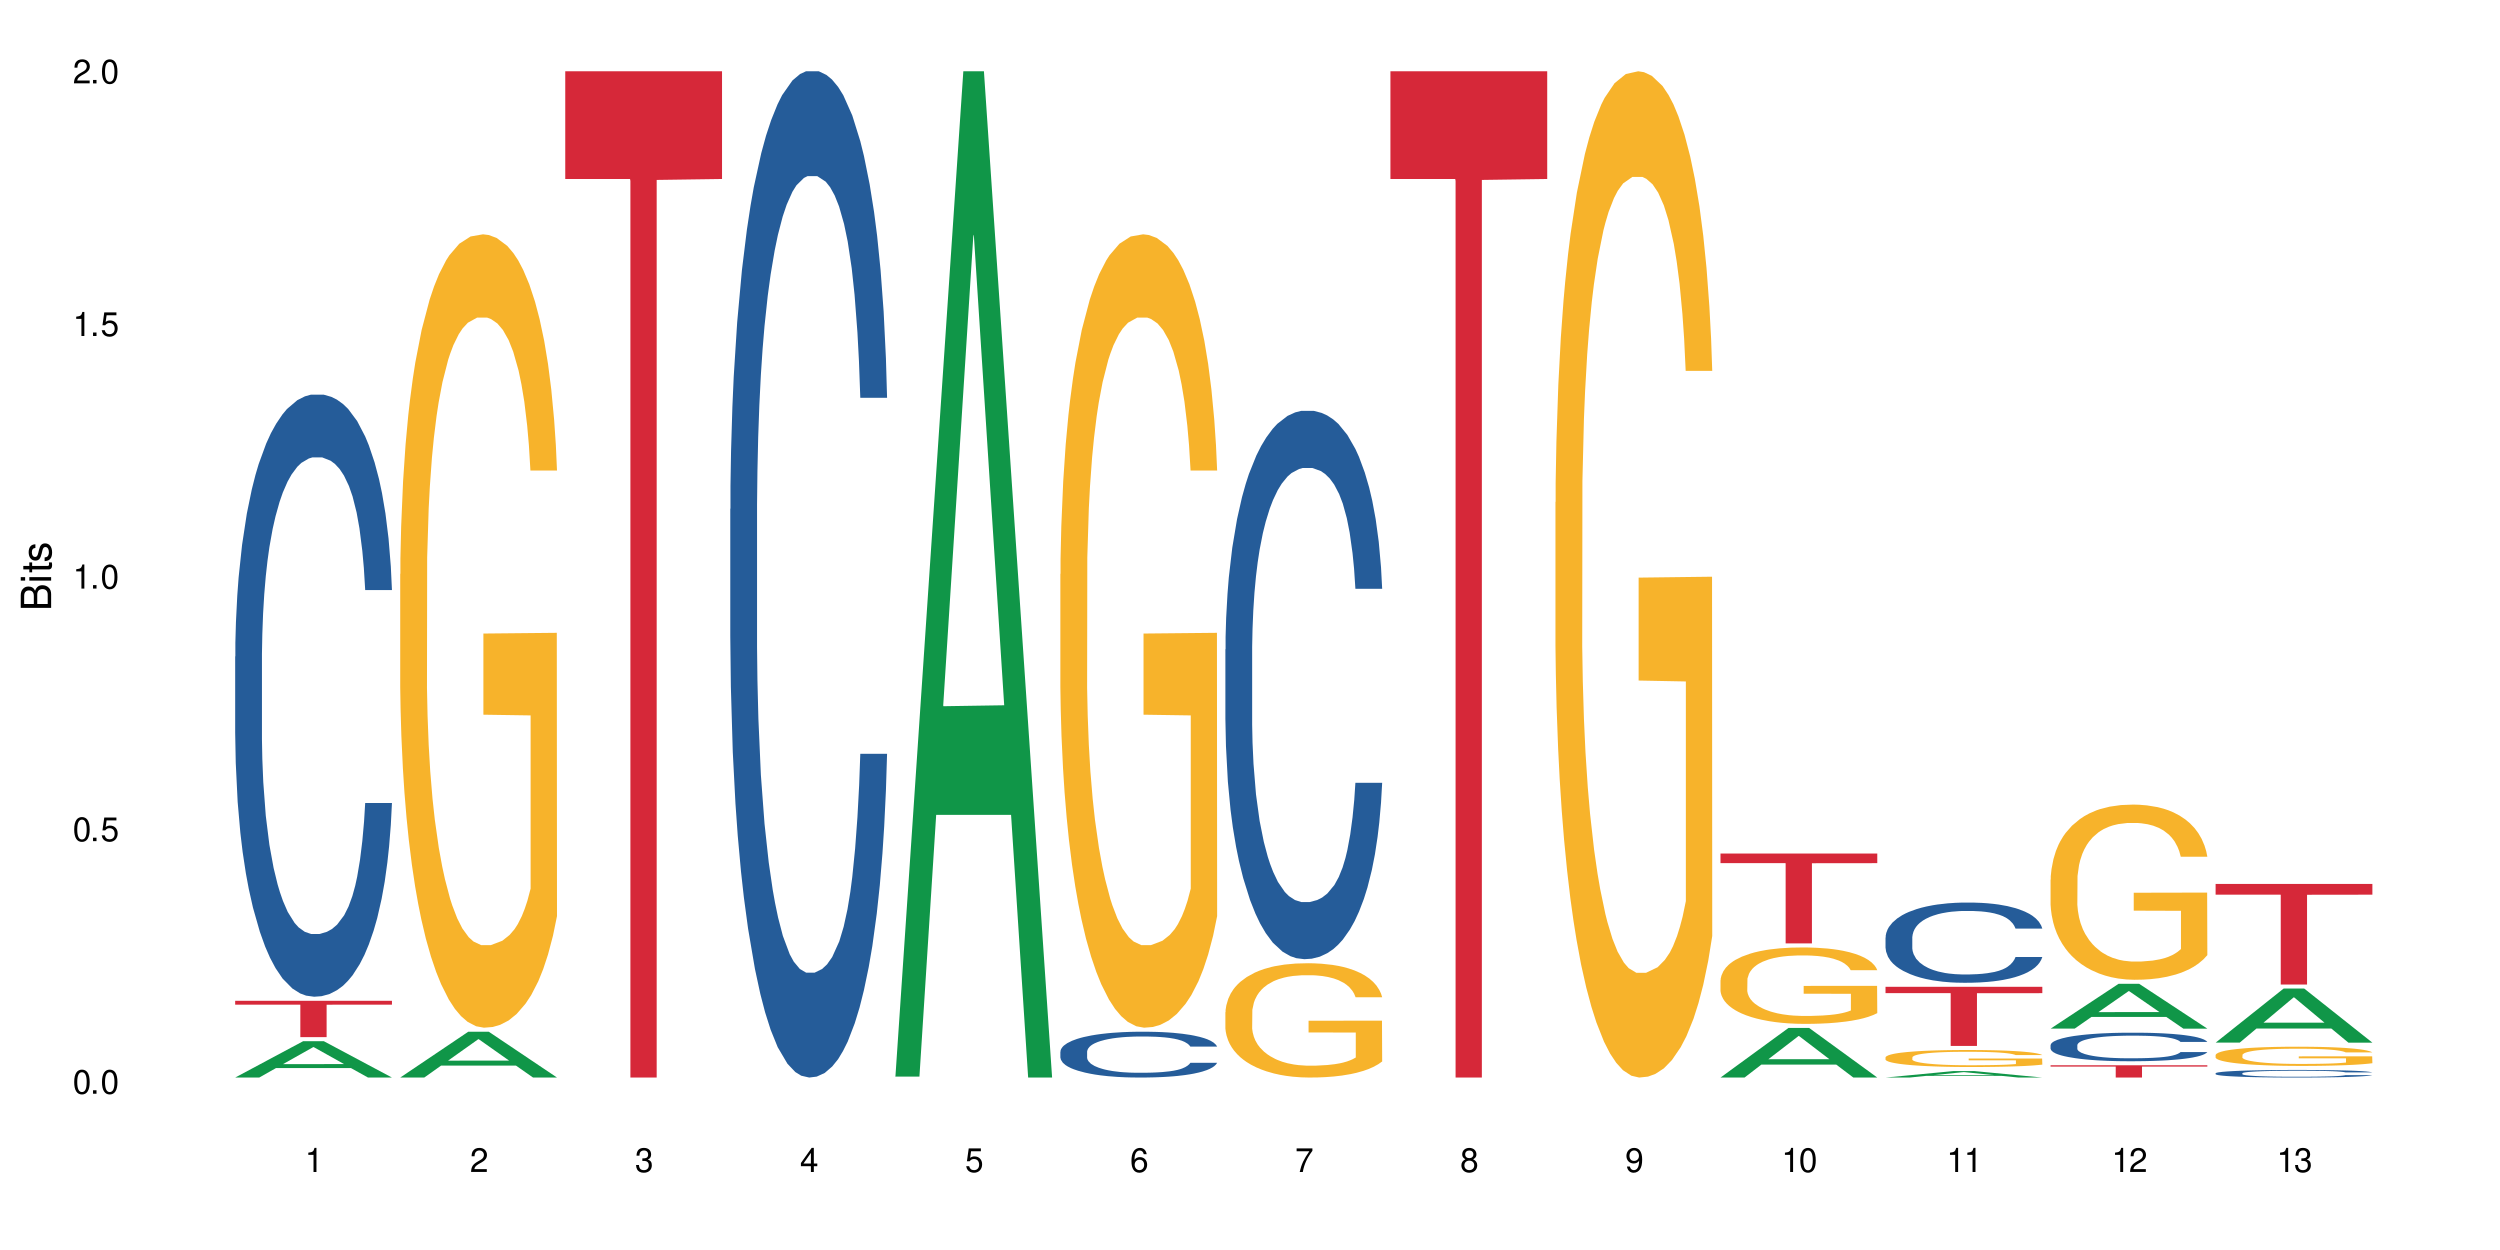 <?xml version="1.0" encoding="UTF-8"?>
<svg xmlns="http://www.w3.org/2000/svg" xmlns:xlink="http://www.w3.org/1999/xlink" width="720" height="360" viewBox="0 0 720 360">
<defs>
<g>
<g id="glyph-0-0">
</g>
<g id="glyph-0-1">
<path d="M 2.641 -6.938 C 2 -6.938 1.422 -6.656 1.078 -6.172 C 0.641 -5.562 0.406 -4.641 0.406 -3.359 C 0.406 -1.016 1.188 0.219 2.641 0.219 C 4.078 0.219 4.859 -1.016 4.859 -3.297 C 4.859 -4.641 4.656 -5.547 4.203 -6.172 C 3.844 -6.656 3.281 -6.938 2.641 -6.938 Z M 2.641 -6.188 C 3.547 -6.188 4 -5.25 4 -3.375 C 4 -1.406 3.562 -0.484 2.625 -0.484 C 1.734 -0.484 1.281 -1.438 1.281 -3.344 C 1.281 -5.25 1.734 -6.188 2.641 -6.188 Z M 2.641 -6.188 "/>
</g>
<g id="glyph-0-2">
<path d="M 1.828 -1 L 0.828 -1 L 0.828 0 L 1.828 0 Z M 1.828 -1 "/>
</g>
<g id="glyph-0-3">
<path d="M 4.562 -6.797 L 1.062 -6.797 L 0.547 -3.094 L 1.328 -3.094 C 1.719 -3.562 2.047 -3.734 2.578 -3.734 C 3.484 -3.734 4.062 -3.109 4.062 -2.094 C 4.062 -1.125 3.484 -0.531 2.578 -0.531 C 1.828 -0.531 1.375 -0.906 1.188 -1.672 L 0.328 -1.672 C 0.453 -1.109 0.547 -0.844 0.75 -0.594 C 1.125 -0.078 1.828 0.219 2.594 0.219 C 3.969 0.219 4.922 -0.781 4.922 -2.219 C 4.922 -3.562 4.031 -4.484 2.719 -4.484 C 2.25 -4.484 1.859 -4.359 1.469 -4.062 L 1.734 -5.969 L 4.562 -5.969 Z M 4.562 -6.797 "/>
</g>
<g id="glyph-0-4">
<path d="M 2.484 -4.938 L 2.484 0 L 3.328 0 L 3.328 -6.938 L 2.766 -6.938 C 2.469 -5.875 2.281 -5.734 0.984 -5.562 L 0.984 -4.938 Z M 2.484 -4.938 "/>
</g>
<g id="glyph-0-5">
<path d="M 4.859 -0.828 L 1.281 -0.828 C 1.359 -1.406 1.672 -1.781 2.5 -2.281 L 3.469 -2.828 C 4.406 -3.344 4.906 -4.062 4.906 -4.906 C 4.906 -5.484 4.672 -6.031 4.266 -6.406 C 3.859 -6.766 3.375 -6.938 2.719 -6.938 C 1.859 -6.938 1.219 -6.625 0.844 -6.031 C 0.609 -5.672 0.5 -5.234 0.484 -4.531 L 1.328 -4.531 C 1.359 -5.016 1.406 -5.281 1.531 -5.516 C 1.75 -5.938 2.188 -6.203 2.703 -6.203 C 3.469 -6.203 4.031 -5.641 4.031 -4.891 C 4.031 -4.344 3.719 -3.859 3.125 -3.516 L 2.234 -3 C 0.812 -2.172 0.406 -1.531 0.328 -0.016 L 4.859 -0.016 Z M 4.859 -0.828 "/>
</g>
<g id="glyph-0-6">
<path d="M 2.125 -3.188 L 2.578 -3.188 C 3.5 -3.188 3.984 -2.766 3.984 -1.922 C 3.984 -1.062 3.469 -0.531 2.594 -0.531 C 1.656 -0.531 1.203 -1 1.156 -2.016 L 0.312 -2.016 C 0.344 -1.453 0.438 -1.094 0.609 -0.781 C 0.953 -0.109 1.625 0.219 2.547 0.219 C 3.953 0.219 4.859 -0.625 4.859 -1.938 C 4.859 -2.828 4.516 -3.297 3.703 -3.594 C 4.344 -3.844 4.656 -4.328 4.656 -5.031 C 4.656 -6.219 3.875 -6.938 2.578 -6.938 C 1.203 -6.938 0.484 -6.172 0.453 -4.703 L 1.297 -4.703 C 1.312 -5.125 1.344 -5.359 1.453 -5.578 C 1.641 -5.969 2.062 -6.203 2.594 -6.203 C 3.344 -6.203 3.797 -5.75 3.797 -5 C 3.797 -4.516 3.609 -4.219 3.25 -4.047 C 3.016 -3.953 2.703 -3.922 2.125 -3.906 Z M 2.125 -3.188 "/>
</g>
<g id="glyph-0-7">
<path d="M 3.141 -1.672 L 3.141 0 L 3.984 0 L 3.984 -1.672 L 4.984 -1.672 L 4.984 -2.438 L 3.984 -2.438 L 3.984 -6.938 L 3.359 -6.938 L 0.266 -2.578 L 0.266 -1.672 Z M 3.141 -2.438 L 1 -2.438 L 3.141 -5.5 Z M 3.141 -2.438 "/>
</g>
<g id="glyph-0-8">
<path d="M 4.781 -5.125 C 4.609 -6.266 3.891 -6.938 2.844 -6.938 C 2.094 -6.938 1.422 -6.578 1.031 -5.953 C 0.594 -5.266 0.406 -4.422 0.406 -3.172 C 0.406 -2 0.578 -1.25 0.984 -0.641 C 1.359 -0.078 1.953 0.219 2.703 0.219 C 3.984 0.219 4.922 -0.75 4.922 -2.094 C 4.922 -3.375 4.062 -4.281 2.844 -4.281 C 2.172 -4.281 1.641 -4.031 1.281 -3.516 C 1.281 -5.234 1.828 -6.188 2.797 -6.188 C 3.391 -6.188 3.797 -5.797 3.938 -5.125 Z M 2.734 -3.531 C 3.547 -3.531 4.062 -2.953 4.062 -2.031 C 4.062 -1.156 3.484 -0.531 2.703 -0.531 C 1.922 -0.531 1.328 -1.188 1.328 -2.078 C 1.328 -2.938 1.906 -3.531 2.734 -3.531 Z M 2.734 -3.531 "/>
</g>
<g id="glyph-0-9">
<path d="M 4.984 -6.797 L 0.438 -6.797 L 0.438 -5.969 L 4.109 -5.969 C 2.5 -3.656 1.828 -2.234 1.328 0 L 2.219 0 C 2.594 -2.172 3.453 -4.047 4.984 -6.094 Z M 4.984 -6.797 "/>
</g>
<g id="glyph-0-10">
<path d="M 3.75 -3.656 C 4.469 -4.094 4.688 -4.438 4.688 -5.078 C 4.688 -6.172 3.844 -6.938 2.641 -6.938 C 1.438 -6.938 0.594 -6.172 0.594 -5.094 C 0.594 -4.438 0.812 -4.094 1.516 -3.656 C 0.734 -3.266 0.359 -2.703 0.359 -1.922 C 0.359 -0.656 1.281 0.219 2.641 0.219 C 3.984 0.219 4.922 -0.656 4.922 -1.922 C 4.922 -2.703 4.531 -3.266 3.75 -3.656 Z M 2.641 -6.188 C 3.359 -6.188 3.812 -5.75 3.812 -5.062 C 3.812 -4.406 3.344 -3.984 2.641 -3.984 C 1.922 -3.984 1.453 -4.406 1.453 -5.078 C 1.453 -5.75 1.922 -6.188 2.641 -6.188 Z M 2.641 -3.266 C 3.484 -3.266 4.062 -2.719 4.062 -1.906 C 4.062 -1.078 3.484 -0.531 2.625 -0.531 C 1.797 -0.531 1.219 -1.094 1.219 -1.906 C 1.219 -2.719 1.781 -3.266 2.641 -3.266 Z M 2.641 -3.266 "/>
</g>
<g id="glyph-0-11">
<path d="M 0.516 -1.578 C 0.672 -0.453 1.406 0.219 2.438 0.219 C 3.188 0.219 3.859 -0.141 4.266 -0.766 C 4.688 -1.453 4.891 -2.297 4.891 -3.547 C 4.891 -4.719 4.703 -5.453 4.312 -6.078 C 3.938 -6.641 3.344 -6.938 2.594 -6.938 C 1.297 -6.938 0.359 -5.969 0.359 -4.625 C 0.359 -3.344 1.234 -2.453 2.453 -2.453 C 3.094 -2.453 3.578 -2.672 4.016 -3.203 C 4 -1.484 3.469 -0.531 2.5 -0.531 C 1.906 -0.531 1.484 -0.906 1.359 -1.578 Z M 2.578 -6.203 C 3.375 -6.203 3.969 -5.531 3.969 -4.641 C 3.969 -3.797 3.391 -3.188 2.547 -3.188 C 1.734 -3.188 1.234 -3.766 1.234 -4.688 C 1.234 -5.562 1.797 -6.203 2.578 -6.203 Z M 2.578 -6.203 "/>
</g>
<g id="glyph-1-0">
</g>
<g id="glyph-1-1">
<path d="M 0 -0.953 L 0 -4.891 C 0 -5.719 -0.234 -6.344 -0.734 -6.797 C -1.188 -7.234 -1.812 -7.469 -2.5 -7.469 C -3.547 -7.469 -4.188 -7 -4.625 -5.875 C -4.984 -6.688 -5.625 -7.094 -6.531 -7.094 C -7.172 -7.094 -7.734 -6.859 -8.141 -6.391 C -8.562 -5.922 -8.75 -5.344 -8.75 -4.5 L -8.75 -0.953 Z M -4.984 -2.062 L -7.766 -2.062 L -7.766 -4.219 C -7.766 -4.844 -7.688 -5.203 -7.453 -5.5 C -7.219 -5.812 -6.859 -5.969 -6.375 -5.969 C -5.891 -5.969 -5.531 -5.812 -5.297 -5.5 C -5.062 -5.203 -4.984 -4.844 -4.984 -4.219 Z M -0.984 -2.062 L -4 -2.062 L -4 -4.781 C -4 -5.766 -3.438 -6.359 -2.484 -6.359 C -1.547 -6.359 -0.984 -5.766 -0.984 -4.781 Z M -0.984 -2.062 "/>
</g>
<g id="glyph-1-2">
<path d="M -6.281 -1.797 L -6.281 -0.797 L 0 -0.797 L 0 -1.797 Z M -8.75 -1.797 L -8.75 -0.797 L -7.484 -0.797 L -7.484 -1.797 Z M -8.75 -1.797 "/>
</g>
<g id="glyph-1-3">
<path d="M -6.281 -3.047 L -6.281 -2.016 L -8.016 -2.016 L -8.016 -1.016 L -6.281 -1.016 L -6.281 -0.172 L -5.469 -0.172 L -5.469 -1.016 L -0.719 -1.016 C -0.078 -1.016 0.281 -1.453 0.281 -2.234 C 0.281 -2.5 0.25 -2.719 0.188 -3.047 L -0.641 -3.047 C -0.609 -2.906 -0.594 -2.766 -0.594 -2.562 C -0.594 -2.141 -0.719 -2.016 -1.156 -2.016 L -5.469 -2.016 L -5.469 -3.047 Z M -6.281 -3.047 "/>
</g>
<g id="glyph-1-4">
<path d="M -4.531 -5.25 C -5.766 -5.25 -6.469 -4.422 -6.469 -2.969 C -6.469 -1.516 -5.719 -0.562 -4.547 -0.562 C -3.562 -0.562 -3.094 -1.062 -2.734 -2.562 L -2.516 -3.484 C -2.344 -4.188 -2.094 -4.469 -1.641 -4.469 C -1.047 -4.469 -0.641 -3.875 -0.641 -3 C -0.641 -2.453 -0.797 -2 -1.062 -1.75 C -1.25 -1.594 -1.422 -1.531 -1.875 -1.469 L -1.875 -0.406 C -0.422 -0.453 0.281 -1.266 0.281 -2.922 C 0.281 -4.5 -0.5 -5.516 -1.719 -5.516 C -2.656 -5.516 -3.172 -4.984 -3.469 -3.734 L -3.703 -2.766 C -3.891 -1.953 -4.156 -1.609 -4.594 -1.609 C -5.188 -1.609 -5.547 -2.125 -5.547 -2.938 C -5.547 -3.75 -5.203 -4.172 -4.531 -4.203 Z M -4.531 -5.25 "/>
</g>
</g>
</defs>
<rect x="-72" y="-36" width="864" height="432" fill="rgb(100%, 100%, 100%)" fill-opacity="1"/>
<path fill-rule="nonzero" fill="rgb(6.275%, 58.824%, 28.235%)" fill-opacity="1" d="M 67.73 310.324 L 67.777 310.312 L 87.316 299.859 L 93.25 299.859 L 112.883 310.332 L 105.984 310.332 L 101.066 307.598 L 79.5 307.598 L 74.676 310.324 L 67.73 310.324 L 81.574 306.469 L 99.086 306.457 L 90.355 301.57 L 90.258 301.562 L 90.164 301.59 L 81.527 306.457 L 81.574 306.469 Z M 67.73 310.324 "/>
<path fill-rule="nonzero" fill="rgb(14.51%, 36.078%, 60%)" fill-opacity="1" d="M 67.73 189.109 L 67.785 188.949 L 67.785 185.145 L 67.953 179.121 L 68.336 171.516 L 68.723 166.285 L 69.715 156.934 L 71.09 147.898 L 72.523 140.926 L 73.566 136.805 L 74.504 133.633 L 76.652 127.77 L 78.027 124.758 L 79.516 122.062 L 81.332 119.371 L 82.652 117.785 L 85.629 115.25 L 87.828 114.141 L 89.535 113.664 L 93.227 113.664 L 95.43 114.297 L 97.027 115.09 L 98.789 116.359 L 100.273 117.785 L 102.863 121.27 L 105.176 125.711 L 106.223 128.246 L 107.875 133.16 L 109.141 137.914 L 110.02 142.035 L 111.012 147.898 L 111.895 155.031 L 112.555 163.113 L 112.883 169.93 L 105.176 169.93 L 104.789 163.59 L 104.348 158.676 L 103.523 152.18 L 102.699 147.582 L 101.543 142.984 L 100.496 139.973 L 99.062 136.961 L 97.797 135.059 L 96.477 133.633 L 95.207 132.684 L 92.785 131.73 L 89.977 131.73 L 88.93 132.051 L 86.785 133.316 L 85.629 134.426 L 83.977 136.645 L 82.82 138.707 L 81.441 141.875 L 80.508 144.57 L 79.352 148.691 L 78.523 152.336 L 77.586 157.566 L 77.035 161.531 L 76.543 165.969 L 76.102 171.199 L 75.77 176.746 L 75.551 182.609 L 75.441 188.316 L 75.441 212.883 L 75.551 218.59 L 75.824 225.246 L 76.543 234.914 L 77.586 243.312 L 78.801 249.973 L 79.957 254.727 L 80.617 256.945 L 81.496 259.48 L 82.875 262.652 L 84.855 265.82 L 86.012 267.09 L 87.773 268.355 L 89.594 268.992 L 92.016 268.992 L 94.164 268.355 L 95.594 267.562 L 97.082 266.297 L 99.117 263.602 L 100.383 261.066 L 101.484 258.055 L 102.312 255.043 L 102.863 252.508 L 103.688 247.594 L 104.348 242.203 L 104.844 236.656 L 105.176 231.27 L 112.883 231.27 L 112.555 237.609 L 112.059 243.789 L 111.562 248.387 L 110.793 253.934 L 109.91 258.848 L 108.645 264.395 L 107.598 268.039 L 106.223 272 L 104.957 275.012 L 103.578 277.707 L 101.543 280.879 L 100.219 282.461 L 98.789 283.891 L 97.082 285.156 L 94.934 286.266 L 92.621 286.902 L 90.473 287.059 L 88.16 286.742 L 86.453 286.109 L 84.195 284.684 L 81.387 281.828 L 79.352 278.816 L 77.754 275.805 L 76.375 272.637 L 74.836 268.355 L 72.852 261.383 L 71.641 255.992 L 70.816 251.555 L 69.879 245.375 L 69.219 239.828 L 68.445 230.949 L 67.895 219.699 L 67.73 210.98 Z M 67.73 189.109 "/>
<path fill-rule="nonzero" fill="rgb(83.922%, 15.686%, 22.353%)" fill-opacity="1" d="M 67.73 288.223 L 112.883 288.223 L 112.883 289.344 L 94.066 289.355 L 94.066 298.695 L 86.496 298.695 L 86.496 289.363 L 86.387 289.344 L 67.73 289.344 Z M 67.73 288.223 "/>
<path fill-rule="nonzero" fill="rgb(6.275%, 58.824%, 28.235%)" fill-opacity="1" d="M 115.262 310.32 L 115.309 310.309 L 134.848 297.145 L 140.781 297.145 L 160.414 310.332 L 153.516 310.332 L 148.598 306.891 L 127.031 306.891 L 122.207 310.32 L 115.262 310.32 L 129.105 305.465 L 146.617 305.453 L 137.887 299.297 L 137.789 299.285 L 137.691 299.324 L 129.059 305.453 L 129.105 305.465 Z M 115.262 310.32 "/>
<path fill-rule="nonzero" fill="rgb(96.863%, 70.196%, 16.863%)" fill-opacity="1" d="M 115.262 165.348 L 115.316 165.141 L 115.316 160.965 L 115.535 151.578 L 116.086 138.637 L 116.805 127.996 L 117.574 119.648 L 118.07 115.266 L 118.895 109.008 L 119.609 104.414 L 121.43 95.027 L 123.742 86.262 L 125.008 82.504 L 126.438 78.957 L 128.477 74.992 L 129.414 73.531 L 132.277 70.191 L 135.523 68.105 L 139.105 67.48 L 140.758 67.688 L 143.016 68.523 L 146.098 70.82 L 147.859 72.906 L 149.238 74.992 L 150.668 77.707 L 152.43 81.879 L 154.082 86.887 L 155.402 91.895 L 156.727 98.156 L 157.828 104.832 L 158.762 112.137 L 159.59 120.902 L 160.086 128.203 L 160.414 135.508 L 152.762 135.508 L 152.32 128.203 L 151.824 122.57 L 151 115.684 L 150.172 110.676 L 149.348 106.711 L 147.805 101.285 L 146.484 97.945 L 144.832 95.027 L 143.234 93.148 L 141.418 91.895 L 140.316 91.477 L 137.398 91.477 L 134.754 92.938 L 133.211 94.609 L 132.109 96.277 L 130.57 99.406 L 129.633 101.91 L 129.082 103.582 L 127.43 110.051 L 126.328 115.895 L 125.723 119.859 L 124.953 126.117 L 124.402 131.754 L 123.797 140.098 L 123.465 146.359 L 123.023 160.551 L 122.969 198.109 L 123.137 206.039 L 123.465 214.598 L 123.906 222.109 L 124.566 230.039 L 125.227 236.09 L 126.383 244.227 L 127.375 249.652 L 128.145 253.199 L 129.633 258.836 L 130.238 260.715 L 131.672 264.469 L 133.156 267.391 L 134.973 269.895 L 136.352 271.148 L 138.555 272.191 L 141.363 272.191 L 144.668 270.938 L 146.758 269.27 L 148.191 267.602 L 149.125 266.141 L 150.281 263.844 L 151.109 261.758 L 151.879 259.461 L 152.816 255.914 L 152.816 206.039 L 139.215 205.832 L 139.215 182.461 L 160.359 182.25 L 160.414 263.844 L 159.258 269.477 L 157.828 274.902 L 156.449 279.078 L 155.02 282.625 L 152.98 286.59 L 151.328 289.094 L 148.797 292.016 L 146.484 293.895 L 144.059 295.145 L 141.914 295.77 L 139.379 295.98 L 137.121 295.562 L 134.699 294.309 L 132.773 292.641 L 131.012 290.555 L 129.246 287.84 L 127.047 283.457 L 125.613 279.91 L 124.125 275.527 L 122.641 270.312 L 121.316 264.68 L 120.438 260.297 L 119.555 255.289 L 118.621 249.027 L 117.738 241.934 L 117.078 235.465 L 116.473 228.16 L 116.031 221.273 L 115.59 211.883 L 115.371 204.371 L 115.262 197.902 Z M 115.262 165.348 "/>
<path fill-rule="nonzero" fill="rgb(83.922%, 15.686%, 22.353%)" fill-opacity="1" d="M 162.793 20.527 L 207.945 20.527 L 207.945 51.547 L 189.125 51.82 L 189.125 310.332 L 181.555 310.332 L 181.555 52.094 L 181.445 51.547 L 162.793 51.547 Z M 162.793 20.527 "/>
<path fill-rule="nonzero" fill="rgb(14.51%, 36.078%, 60%)" fill-opacity="1" d="M 210.32 146.621 L 210.375 146.355 L 210.375 140 L 210.543 129.934 L 210.926 117.215 L 211.312 108.477 L 212.305 92.844 L 213.68 77.746 L 215.113 66.09 L 216.16 59.203 L 217.094 53.902 L 219.242 44.102 L 220.617 39.07 L 222.105 34.566 L 223.922 30.062 L 225.246 27.414 L 228.219 23.176 L 230.422 21.32 L 232.129 20.527 L 235.816 20.527 L 238.02 21.586 L 239.617 22.91 L 241.379 25.031 L 242.863 27.414 L 245.453 33.242 L 247.766 40.66 L 248.812 44.898 L 250.465 53.109 L 251.73 61.055 L 252.613 67.945 L 253.602 77.746 L 254.484 89.668 L 255.145 103.176 L 255.477 114.566 L 247.766 114.566 L 247.379 103.973 L 246.941 95.758 L 246.113 84.898 L 245.289 77.215 L 244.133 69.535 L 243.086 64.5 L 241.652 59.469 L 240.387 56.289 L 239.066 53.902 L 237.801 52.316 L 235.375 50.727 L 232.566 50.727 L 231.523 51.254 L 229.375 53.375 L 228.219 55.23 L 226.566 58.938 L 225.41 62.383 L 224.031 67.68 L 223.098 72.184 L 221.941 79.07 L 221.113 85.164 L 220.18 93.906 L 219.629 100.527 L 219.133 107.945 L 218.691 116.688 L 218.359 125.957 L 218.141 135.762 L 218.031 145.297 L 218.031 186.355 L 218.141 195.895 L 218.418 207.02 L 219.133 223.18 L 220.18 237.219 L 221.391 248.344 L 222.547 256.293 L 223.207 260 L 224.086 264.238 L 225.465 269.535 L 227.445 274.836 L 228.602 276.953 L 230.367 279.074 L 232.184 280.133 L 234.605 280.133 L 236.754 279.074 L 238.184 277.75 L 239.672 275.629 L 241.707 271.125 L 242.977 266.887 L 244.078 261.855 L 244.902 256.82 L 245.453 252.582 L 246.277 244.371 L 246.941 235.363 L 247.438 226.094 L 247.766 217.086 L 255.477 217.086 L 255.145 227.684 L 254.648 238.012 L 254.152 245.695 L 253.383 254.969 L 252.5 263.18 L 251.234 272.449 L 250.188 278.543 L 248.812 285.168 L 247.547 290.199 L 246.168 294.703 L 244.133 300 L 242.809 302.648 L 241.379 305.035 L 239.672 307.152 L 237.523 309.008 L 235.211 310.066 L 233.062 310.332 L 230.75 309.801 L 229.043 308.742 L 226.785 306.359 L 223.977 301.59 L 221.941 296.559 L 220.344 291.523 L 218.965 286.227 L 217.426 279.074 L 215.441 267.418 L 214.23 258.41 L 213.406 250.992 L 212.469 240.664 L 211.809 231.391 L 211.039 216.555 L 210.488 197.746 L 210.32 183.18 Z M 210.32 146.621 "/>
<path fill-rule="nonzero" fill="rgb(6.275%, 58.824%, 28.235%)" fill-opacity="1" d="M 257.852 310.059 L 257.898 309.789 L 277.438 20.527 L 283.371 20.527 L 303.004 310.332 L 296.105 310.332 L 291.188 234.684 L 269.621 234.684 L 264.797 310.059 L 257.852 310.059 L 271.695 203.391 L 289.207 203.117 L 280.477 67.875 L 280.379 67.602 L 280.285 68.418 L 271.648 203.117 L 271.695 203.391 Z M 257.852 310.059 "/>
<path fill-rule="nonzero" fill="rgb(14.51%, 36.078%, 60%)" fill-opacity="1" d="M 305.383 302.883 L 305.438 302.871 L 305.438 302.582 L 305.602 302.121 L 305.988 301.543 L 306.371 301.145 L 307.363 300.434 L 308.742 299.746 L 310.172 299.219 L 311.219 298.902 L 312.156 298.664 L 314.301 298.215 L 315.68 297.988 L 317.164 297.781 L 318.984 297.578 L 320.305 297.457 L 323.277 297.266 L 325.48 297.18 L 327.188 297.145 L 330.879 297.145 L 333.078 297.191 L 334.676 297.25 L 336.438 297.348 L 337.926 297.457 L 340.512 297.723 L 342.828 298.059 L 343.871 298.254 L 345.523 298.625 L 346.789 298.988 L 347.672 299.301 L 348.664 299.746 L 349.543 300.289 L 350.203 300.906 L 350.535 301.422 L 342.828 301.422 L 342.441 300.941 L 342 300.566 L 341.176 300.074 L 340.348 299.723 L 339.191 299.375 L 338.145 299.145 L 336.715 298.914 L 335.449 298.77 L 334.125 298.664 L 332.859 298.59 L 330.438 298.52 L 327.629 298.52 L 326.582 298.543 L 324.434 298.637 L 323.277 298.723 L 321.625 298.891 L 320.469 299.047 L 319.094 299.289 L 318.156 299.496 L 317 299.809 L 316.176 300.086 L 315.238 300.484 L 314.688 300.785 L 314.191 301.121 L 313.75 301.52 L 313.422 301.941 L 313.199 302.387 L 313.09 302.82 L 313.09 304.691 L 313.199 305.125 L 313.477 305.629 L 314.191 306.367 L 315.238 307.004 L 316.449 307.512 L 317.605 307.871 L 318.266 308.043 L 319.148 308.234 L 320.523 308.477 L 322.508 308.719 L 323.664 308.812 L 325.426 308.91 L 327.242 308.957 L 329.664 308.957 L 331.812 308.91 L 333.246 308.848 L 334.73 308.754 L 336.77 308.547 L 338.035 308.355 L 339.137 308.125 L 339.961 307.898 L 340.512 307.703 L 341.34 307.332 L 342 306.922 L 342.496 306.5 L 342.828 306.09 L 350.535 306.09 L 350.203 306.57 L 349.711 307.043 L 349.215 307.391 L 348.441 307.812 L 347.562 308.188 L 346.297 308.609 L 345.25 308.887 L 343.871 309.188 L 342.605 309.418 L 341.23 309.621 L 339.191 309.863 L 337.871 309.984 L 336.438 310.09 L 334.73 310.188 L 332.586 310.273 L 330.27 310.32 L 328.125 310.332 L 325.812 310.309 L 324.105 310.262 L 321.848 310.152 L 319.039 309.934 L 317 309.707 L 315.402 309.477 L 314.027 309.234 L 312.484 308.91 L 310.504 308.379 L 309.293 307.969 L 308.465 307.633 L 307.531 307.16 L 306.867 306.738 L 306.098 306.066 L 305.547 305.207 L 305.383 304.547 Z M 305.383 302.883 "/>
<path fill-rule="nonzero" fill="rgb(96.863%, 70.196%, 16.863%)" fill-opacity="1" d="M 305.383 165.348 L 305.438 165.141 L 305.438 160.965 L 305.656 151.578 L 306.207 138.637 L 306.922 127.996 L 307.695 119.648 L 308.191 115.266 L 309.016 109.008 L 309.73 104.414 L 311.551 95.027 L 313.863 86.262 L 315.129 82.504 L 316.559 78.957 L 318.598 74.992 L 319.535 73.531 L 322.398 70.191 L 325.645 68.105 L 329.227 67.48 L 330.879 67.688 L 333.137 68.523 L 336.219 70.82 L 337.98 72.906 L 339.355 74.992 L 340.789 77.707 L 342.551 81.879 L 344.203 86.887 L 345.523 91.895 L 346.848 98.156 L 347.949 104.832 L 348.883 112.137 L 349.711 120.902 L 350.203 128.203 L 350.535 135.508 L 342.883 135.508 L 342.441 128.203 L 341.945 122.57 L 341.121 115.684 L 340.293 110.676 L 339.469 106.711 L 337.926 101.285 L 336.605 97.945 L 334.953 95.027 L 333.355 93.148 L 331.539 91.895 L 330.438 91.477 L 327.52 91.477 L 324.875 92.938 L 323.332 94.609 L 322.23 96.277 L 320.691 99.406 L 319.754 101.91 L 319.203 103.582 L 317.551 110.051 L 316.449 115.895 L 315.844 119.859 L 315.074 126.117 L 314.523 131.754 L 313.918 140.098 L 313.586 146.359 L 313.145 160.551 L 313.09 198.109 L 313.258 206.039 L 313.586 214.598 L 314.027 222.109 L 314.688 230.039 L 315.348 236.09 L 316.504 244.227 L 317.496 249.652 L 318.266 253.199 L 319.754 258.836 L 320.359 260.715 L 321.793 264.469 L 323.277 267.391 L 325.094 269.895 L 326.473 271.148 L 328.676 272.191 L 331.484 272.191 L 334.785 270.938 L 336.879 269.27 L 338.312 267.602 L 339.246 266.141 L 340.402 263.844 L 341.23 261.758 L 342 259.461 L 342.938 255.914 L 342.938 206.039 L 329.336 205.832 L 329.336 182.461 L 350.48 182.25 L 350.535 263.844 L 349.379 269.477 L 347.949 274.902 L 346.57 279.078 L 345.141 282.625 L 343.102 286.59 L 341.449 289.094 L 338.918 292.016 L 336.605 293.895 L 334.18 295.145 L 332.035 295.77 L 329.5 295.98 L 327.242 295.562 L 324.82 294.309 L 322.895 292.641 L 321.129 290.555 L 319.367 287.84 L 317.164 283.457 L 315.734 279.91 L 314.246 275.527 L 312.762 270.312 L 311.438 264.68 L 310.559 260.297 L 309.676 255.289 L 308.742 249.027 L 307.859 241.934 L 307.199 235.465 L 306.594 228.16 L 306.152 221.273 L 305.711 211.883 L 305.492 204.371 L 305.383 197.902 Z M 305.383 165.348 "/>
<path fill-rule="nonzero" fill="rgb(14.51%, 36.078%, 60%)" fill-opacity="1" d="M 352.91 187.043 L 352.969 186.898 L 352.969 183.434 L 353.133 177.949 L 353.52 171.02 L 353.902 166.258 L 354.895 157.738 L 356.27 149.512 L 357.703 143.16 L 358.75 139.41 L 359.684 136.523 L 361.832 131.18 L 363.211 128.438 L 364.695 125.984 L 366.512 123.531 L 367.836 122.086 L 370.809 119.777 L 373.012 118.77 L 374.719 118.336 L 378.406 118.336 L 380.609 118.914 L 382.207 119.633 L 383.969 120.789 L 385.457 122.086 L 388.043 125.262 L 390.355 129.305 L 391.402 131.613 L 393.055 136.09 L 394.32 140.418 L 395.203 144.172 L 396.195 149.512 L 397.074 156.008 L 397.734 163.371 L 398.066 169.578 L 390.355 169.578 L 389.973 163.801 L 389.531 159.328 L 388.703 153.41 L 387.879 149.223 L 386.723 145.039 L 385.676 142.297 L 384.246 139.555 L 382.977 137.82 L 381.656 136.523 L 380.391 135.656 L 377.965 134.789 L 375.16 134.789 L 374.113 135.078 L 371.965 136.234 L 370.809 137.242 L 369.156 139.266 L 368 141.141 L 366.625 144.027 L 365.688 146.48 L 364.531 150.234 L 363.703 153.555 L 362.77 158.316 L 362.219 161.926 L 361.723 165.969 L 361.281 170.73 L 360.953 175.781 L 360.73 181.125 L 360.621 186.32 L 360.621 208.691 L 360.73 213.891 L 361.008 219.953 L 361.723 228.758 L 362.77 236.406 L 363.98 242.469 L 365.137 246.801 L 365.797 248.82 L 366.68 251.129 L 368.055 254.016 L 370.039 256.902 L 371.195 258.059 L 372.957 259.211 L 374.773 259.789 L 377.195 259.789 L 379.344 259.211 L 380.773 258.492 L 382.262 257.336 L 384.301 254.883 L 385.566 252.574 L 386.668 249.832 L 387.492 247.09 L 388.043 244.777 L 388.871 240.305 L 389.531 235.395 L 390.027 230.344 L 390.355 225.438 L 398.066 225.438 L 397.734 231.211 L 397.238 236.84 L 396.742 241.027 L 395.973 246.078 L 395.094 250.551 L 393.824 255.605 L 392.781 258.926 L 391.402 262.531 L 390.137 265.273 L 388.758 267.73 L 386.723 270.617 L 385.402 272.059 L 383.969 273.359 L 382.262 274.512 L 380.113 275.523 L 377.801 276.102 L 375.652 276.246 L 373.34 275.957 L 371.633 275.379 L 369.375 274.082 L 366.566 271.48 L 364.531 268.738 L 362.934 265.996 L 361.559 263.109 L 360.016 259.211 L 358.031 252.863 L 356.82 247.953 L 355.996 243.914 L 355.059 238.285 L 354.398 233.23 L 353.629 225.148 L 353.078 214.898 L 352.91 206.961 Z M 352.91 187.043 "/>
<path fill-rule="nonzero" fill="rgb(96.863%, 70.196%, 16.863%)" fill-opacity="1" d="M 352.91 291.512 L 352.969 291.48 L 352.969 290.879 L 353.188 289.527 L 353.738 287.66 L 354.453 286.129 L 355.227 284.926 L 355.719 284.293 L 356.547 283.391 L 357.262 282.73 L 359.078 281.379 L 361.391 280.113 L 362.66 279.574 L 364.09 279.062 L 366.129 278.492 L 367.062 278.281 L 369.926 277.801 L 373.176 277.5 L 376.754 277.41 L 378.406 277.438 L 380.664 277.559 L 383.75 277.891 L 385.512 278.191 L 386.887 278.492 L 388.32 278.883 L 390.082 279.484 L 391.734 280.207 L 393.055 280.926 L 394.375 281.828 L 395.477 282.793 L 396.414 283.844 L 397.238 285.105 L 397.734 286.16 L 398.066 287.211 L 390.41 287.211 L 389.973 286.16 L 389.477 285.348 L 388.648 284.355 L 387.824 283.633 L 386.996 283.062 L 385.457 282.281 L 384.133 281.801 L 382.48 281.379 L 380.887 281.105 L 379.066 280.926 L 377.965 280.867 L 375.047 280.867 L 372.406 281.078 L 370.863 281.316 L 369.762 281.559 L 368.219 282.008 L 367.285 282.371 L 366.734 282.609 L 365.082 283.543 L 363.98 284.383 L 363.375 284.957 L 362.602 285.859 L 362.055 286.668 L 361.445 287.871 L 361.117 288.773 L 360.676 290.82 L 360.621 296.23 L 360.785 297.375 L 361.117 298.605 L 361.559 299.688 L 362.219 300.832 L 362.879 301.703 L 364.035 302.875 L 365.027 303.656 L 365.797 304.168 L 367.285 304.98 L 367.891 305.25 L 369.32 305.793 L 370.809 306.215 L 372.625 306.574 L 374.004 306.754 L 376.203 306.906 L 379.012 306.906 L 382.316 306.723 L 384.41 306.484 L 385.84 306.242 L 386.777 306.031 L 387.934 305.703 L 388.758 305.402 L 389.531 305.07 L 390.465 304.559 L 390.465 297.375 L 376.867 297.344 L 376.867 293.977 L 398.012 293.945 L 398.066 305.703 L 396.91 306.516 L 395.477 307.297 L 394.102 307.898 L 392.668 308.406 L 390.633 308.98 L 388.98 309.34 L 386.445 309.762 L 384.133 310.031 L 381.711 310.211 L 379.562 310.301 L 377.031 310.332 L 374.773 310.273 L 372.352 310.094 L 370.422 309.852 L 368.66 309.551 L 366.898 309.16 L 364.695 308.527 L 363.266 308.016 L 361.777 307.387 L 360.289 306.633 L 358.969 305.824 L 358.09 305.191 L 357.207 304.469 L 356.27 303.566 L 355.391 302.547 L 354.73 301.613 L 354.125 300.562 L 353.684 299.57 L 353.242 298.215 L 353.023 297.133 L 352.91 296.199 Z M 352.91 291.512 "/>
<path fill-rule="nonzero" fill="rgb(83.922%, 15.686%, 22.353%)" fill-opacity="1" d="M 400.441 20.527 L 445.598 20.527 L 445.598 51.547 L 426.777 51.82 L 426.777 310.332 L 419.207 310.332 L 419.207 52.094 L 419.098 51.547 L 400.441 51.547 Z M 400.441 20.527 "/>
<path fill-rule="nonzero" fill="rgb(96.863%, 70.196%, 16.863%)" fill-opacity="1" d="M 447.973 144.652 L 448.027 144.387 L 448.027 139.094 L 448.246 127.184 L 448.797 110.777 L 449.516 97.277 L 450.285 86.691 L 450.781 81.133 L 451.605 73.195 L 452.324 67.371 L 454.141 55.461 L 456.453 44.348 L 457.719 39.582 L 459.152 35.082 L 461.188 30.055 L 462.125 28.203 L 464.988 23.965 L 468.238 21.32 L 471.816 20.527 L 473.469 20.789 L 475.727 21.848 L 478.809 24.762 L 480.57 27.406 L 481.949 30.055 L 483.379 33.496 L 485.141 38.789 L 486.793 45.141 L 488.113 51.492 L 489.438 59.43 L 490.539 67.902 L 491.473 77.164 L 492.301 88.281 L 492.797 97.543 L 493.125 106.805 L 485.473 106.805 L 485.031 97.543 L 484.535 90.398 L 483.711 81.664 L 482.883 75.312 L 482.059 70.281 L 480.516 63.402 L 479.195 59.168 L 477.543 55.461 L 475.945 53.078 L 474.129 51.492 L 473.027 50.961 L 470.109 50.961 L 467.465 52.816 L 465.922 54.934 L 464.824 57.051 L 463.281 61.02 L 462.344 64.195 L 461.793 66.312 L 460.141 74.516 L 459.039 81.93 L 458.434 86.957 L 457.664 94.898 L 457.113 102.043 L 456.508 112.629 L 456.176 120.57 L 455.738 138.566 L 455.68 186.207 L 455.848 196.262 L 456.176 207.113 L 456.617 216.641 L 457.277 226.699 L 457.938 234.375 L 459.094 244.695 L 460.086 251.578 L 460.859 256.078 L 462.344 263.223 L 462.949 265.605 L 464.383 270.367 L 465.867 274.074 L 467.688 277.25 L 469.062 278.836 L 471.266 280.16 L 474.074 280.16 L 477.379 278.574 L 479.469 276.457 L 480.902 274.34 L 481.836 272.484 L 482.992 269.574 L 483.82 266.926 L 484.59 264.016 L 485.527 259.516 L 485.527 196.262 L 471.926 195.996 L 471.926 166.355 L 493.07 166.09 L 493.125 269.574 L 491.969 276.719 L 490.539 283.602 L 489.16 288.895 L 487.73 293.395 L 485.691 298.422 L 484.039 301.598 L 481.508 305.305 L 479.195 307.688 L 476.773 309.273 L 474.625 310.066 L 472.09 310.332 L 469.832 309.805 L 467.41 308.215 L 465.484 306.098 L 463.723 303.453 L 461.957 300.012 L 459.758 294.453 L 458.324 289.953 L 456.836 284.395 L 455.352 277.777 L 454.031 270.633 L 453.148 265.074 L 452.266 258.723 L 451.332 250.781 L 450.449 241.785 L 449.789 233.578 L 449.184 224.316 L 448.742 215.582 L 448.301 203.672 L 448.082 194.145 L 447.973 185.941 Z M 447.973 144.652 "/>
<path fill-rule="nonzero" fill="rgb(6.275%, 58.824%, 28.235%)" fill-opacity="1" d="M 495.504 310.32 L 495.551 310.305 L 515.09 296.043 L 521.023 296.043 L 540.656 310.332 L 533.758 310.332 L 528.836 306.602 L 507.273 306.602 L 502.449 310.32 L 495.504 310.32 L 509.348 305.059 L 526.859 305.047 L 518.129 298.379 L 518.031 298.363 L 517.934 298.406 L 509.301 305.047 L 509.348 305.059 Z M 495.504 310.32 "/>
<path fill-rule="nonzero" fill="rgb(96.863%, 70.196%, 16.863%)" fill-opacity="1" d="M 495.504 282.293 L 495.559 282.273 L 495.559 281.871 L 495.777 280.965 L 496.328 279.719 L 497.043 278.695 L 497.816 277.891 L 498.312 277.469 L 499.137 276.863 L 499.852 276.422 L 501.668 275.516 L 503.984 274.672 L 505.25 274.309 L 506.68 273.969 L 508.719 273.586 L 509.652 273.445 L 512.52 273.125 L 515.766 272.922 L 519.348 272.863 L 520.996 272.883 L 523.254 272.965 L 526.34 273.184 L 528.102 273.387 L 529.477 273.586 L 530.91 273.848 L 532.672 274.25 L 534.324 274.734 L 535.645 275.215 L 536.965 275.816 L 538.066 276.461 L 539.004 277.164 L 539.832 278.012 L 540.324 278.715 L 540.656 279.418 L 533.004 279.418 L 532.562 278.715 L 532.066 278.172 L 531.238 277.508 L 530.414 277.023 L 529.59 276.645 L 528.047 276.121 L 526.723 275.797 L 525.074 275.516 L 523.477 275.336 L 521.66 275.215 L 520.559 275.176 L 517.641 275.176 L 514.996 275.316 L 513.453 275.477 L 512.352 275.637 L 510.812 275.938 L 509.875 276.18 L 509.324 276.34 L 507.672 276.965 L 506.57 277.527 L 505.965 277.91 L 505.195 278.512 L 504.645 279.055 L 504.039 279.859 L 503.707 280.461 L 503.266 281.832 L 503.211 285.449 L 503.375 286.215 L 503.707 287.039 L 504.148 287.762 L 504.809 288.527 L 505.469 289.109 L 506.625 289.895 L 507.617 290.414 L 508.387 290.758 L 509.875 291.301 L 510.48 291.48 L 511.91 291.844 L 513.398 292.125 L 515.215 292.367 L 516.594 292.488 L 518.797 292.586 L 521.602 292.586 L 524.906 292.465 L 527 292.305 L 528.43 292.145 L 529.367 292.004 L 530.523 291.781 L 531.352 291.582 L 532.121 291.359 L 533.059 291.02 L 533.059 286.215 L 519.457 286.191 L 519.457 283.941 L 540.602 283.922 L 540.656 291.781 L 539.5 292.324 L 538.066 292.848 L 536.691 293.25 L 535.258 293.594 L 533.223 293.973 L 531.57 294.215 L 529.039 294.496 L 526.723 294.68 L 524.301 294.797 L 522.152 294.859 L 519.621 294.879 L 517.363 294.84 L 514.941 294.719 L 513.012 294.559 L 511.25 294.355 L 509.488 294.094 L 507.285 293.672 L 505.855 293.332 L 504.367 292.91 L 502.883 292.406 L 501.559 291.863 L 500.68 291.441 L 499.797 290.957 L 498.863 290.355 L 497.98 289.672 L 497.32 289.047 L 496.715 288.344 L 496.273 287.68 L 495.832 286.777 L 495.613 286.051 L 495.504 285.43 Z M 495.504 282.293 "/>
<path fill-rule="nonzero" fill="rgb(83.922%, 15.686%, 22.353%)" fill-opacity="1" d="M 495.504 245.82 L 540.656 245.82 L 540.656 248.59 L 521.836 248.613 L 521.836 271.699 L 514.266 271.699 L 514.266 248.637 L 514.156 248.59 L 495.504 248.59 Z M 495.504 245.82 "/>
<path fill-rule="nonzero" fill="rgb(6.275%, 58.824%, 28.235%)" fill-opacity="1" d="M 543.031 310.332 L 543.082 310.328 L 562.617 308.465 L 568.551 308.465 L 588.188 310.332 L 581.289 310.332 L 576.367 309.844 L 554.805 309.844 L 549.98 310.332 L 543.031 310.332 L 556.879 309.645 L 574.391 309.641 L 565.656 308.77 L 565.562 308.77 L 565.465 308.773 L 556.828 309.641 L 556.879 309.645 Z M 543.031 310.332 "/>
<path fill-rule="nonzero" fill="rgb(14.51%, 36.078%, 60%)" fill-opacity="1" d="M 543.031 270 L 543.086 269.977 L 543.086 269.473 L 543.254 268.668 L 543.637 267.656 L 544.023 266.961 L 545.016 265.715 L 546.391 264.512 L 547.824 263.582 L 548.871 263.035 L 549.805 262.613 L 551.953 261.832 L 553.328 261.43 L 554.816 261.07 L 556.633 260.711 L 557.957 260.5 L 560.93 260.164 L 563.133 260.016 L 564.84 259.953 L 568.527 259.953 L 570.73 260.035 L 572.328 260.141 L 574.09 260.312 L 575.578 260.5 L 578.164 260.965 L 580.477 261.555 L 581.523 261.895 L 583.176 262.547 L 584.441 263.18 L 585.324 263.73 L 586.312 264.512 L 587.195 265.461 L 587.855 266.539 L 588.188 267.445 L 580.477 267.445 L 580.09 266.602 L 579.652 265.945 L 578.824 265.082 L 578 264.469 L 576.844 263.855 L 575.797 263.457 L 574.363 263.055 L 573.098 262.801 L 571.777 262.613 L 570.512 262.484 L 568.086 262.359 L 565.277 262.359 L 564.234 262.402 L 562.086 262.57 L 560.93 262.719 L 559.277 263.012 L 558.121 263.285 L 556.742 263.711 L 555.809 264.066 L 554.652 264.617 L 553.824 265.102 L 552.891 265.801 L 552.34 266.328 L 551.844 266.918 L 551.402 267.613 L 551.07 268.352 L 550.852 269.133 L 550.742 269.895 L 550.742 273.164 L 550.852 273.926 L 551.129 274.812 L 551.844 276.102 L 552.891 277.219 L 554.102 278.105 L 555.258 278.738 L 555.918 279.035 L 556.801 279.371 L 558.176 279.793 L 560.156 280.215 L 561.312 280.383 L 563.078 280.555 L 564.895 280.637 L 567.316 280.637 L 569.465 280.555 L 570.895 280.449 L 572.383 280.277 L 574.422 279.922 L 575.688 279.582 L 576.789 279.18 L 577.613 278.781 L 578.164 278.441 L 578.992 277.789 L 579.652 277.07 L 580.148 276.332 L 580.477 275.613 L 588.188 275.613 L 587.855 276.457 L 587.359 277.281 L 586.863 277.895 L 586.094 278.633 L 585.211 279.285 L 583.945 280.027 L 582.898 280.512 L 581.523 281.039 L 580.258 281.441 L 578.879 281.801 L 576.844 282.223 L 575.52 282.434 L 574.09 282.621 L 572.383 282.789 L 570.234 282.938 L 567.922 283.023 L 565.773 283.043 L 563.461 283.004 L 561.754 282.918 L 559.496 282.727 L 556.688 282.348 L 554.652 281.945 L 553.055 281.547 L 551.68 281.125 L 550.137 280.555 L 548.152 279.625 L 546.941 278.906 L 546.117 278.316 L 545.18 277.492 L 544.52 276.754 L 543.75 275.57 L 543.199 274.074 L 543.031 272.914 Z M 543.031 270 "/>
<path fill-rule="nonzero" fill="rgb(96.863%, 70.196%, 16.863%)" fill-opacity="1" d="M 543.031 304.5 L 543.086 304.496 L 543.086 304.406 L 543.309 304.203 L 543.859 303.926 L 544.574 303.699 L 545.344 303.52 L 545.84 303.426 L 546.668 303.289 L 547.383 303.191 L 549.199 302.992 L 551.512 302.805 L 552.777 302.723 L 554.211 302.645 L 556.25 302.562 L 557.184 302.531 L 560.047 302.457 L 563.297 302.414 L 566.875 302.398 L 568.527 302.406 L 570.785 302.422 L 573.871 302.473 L 575.633 302.516 L 577.008 302.562 L 578.441 302.621 L 580.203 302.711 L 581.855 302.816 L 583.176 302.926 L 584.496 303.059 L 585.598 303.203 L 586.535 303.359 L 587.359 303.547 L 587.855 303.703 L 588.188 303.859 L 580.531 303.859 L 580.09 303.703 L 579.598 303.582 L 578.77 303.434 L 577.945 303.328 L 577.117 303.242 L 575.578 303.125 L 574.254 303.055 L 572.602 302.992 L 571.008 302.949 L 569.188 302.926 L 568.086 302.914 L 565.168 302.914 L 562.527 302.945 L 560.984 302.98 L 559.883 303.02 L 558.34 303.086 L 557.406 303.141 L 556.855 303.176 L 555.203 303.312 L 554.102 303.438 L 553.496 303.523 L 552.723 303.656 L 552.172 303.777 L 551.566 303.957 L 551.238 304.094 L 550.797 304.395 L 550.742 305.203 L 550.906 305.371 L 551.238 305.555 L 551.68 305.715 L 552.34 305.887 L 553 306.016 L 554.156 306.191 L 555.148 306.309 L 555.918 306.383 L 557.406 306.504 L 558.012 306.543 L 559.441 306.625 L 560.93 306.688 L 562.746 306.742 L 564.121 306.77 L 566.324 306.789 L 569.133 306.789 L 572.438 306.762 L 574.531 306.727 L 575.961 306.691 L 576.898 306.66 L 578.055 306.613 L 578.879 306.566 L 579.652 306.516 L 580.586 306.441 L 580.586 305.371 L 566.984 305.367 L 566.984 304.867 L 588.133 304.863 L 588.188 306.613 L 587.031 306.73 L 585.598 306.848 L 584.223 306.938 L 582.789 307.016 L 580.754 307.098 L 579.102 307.152 L 576.566 307.215 L 574.254 307.254 L 571.832 307.281 L 569.684 307.297 L 567.152 307.301 L 564.895 307.293 L 562.473 307.266 L 560.543 307.23 L 558.781 307.184 L 557.02 307.125 L 554.816 307.031 L 553.387 306.957 L 551.898 306.863 L 550.41 306.75 L 549.09 306.629 L 548.207 306.535 L 547.328 306.43 L 546.391 306.293 L 545.512 306.141 L 544.852 306.004 L 544.242 305.848 L 543.805 305.699 L 543.363 305.496 L 543.145 305.336 L 543.031 305.195 Z M 543.031 304.5 "/>
<path fill-rule="nonzero" fill="rgb(83.922%, 15.686%, 22.353%)" fill-opacity="1" d="M 543.031 284.207 L 588.188 284.207 L 588.188 286.031 L 569.367 286.047 L 569.367 301.238 L 561.797 301.238 L 561.797 286.062 L 561.688 286.031 L 543.031 286.031 Z M 543.031 284.207 "/>
<path fill-rule="nonzero" fill="rgb(6.275%, 58.824%, 28.235%)" fill-opacity="1" d="M 590.562 296.242 L 590.609 296.23 L 610.148 283.34 L 616.082 283.34 L 635.715 296.254 L 628.816 296.254 L 623.898 292.883 L 602.332 292.883 L 597.508 296.242 L 590.562 296.242 L 604.406 291.488 L 621.918 291.477 L 613.188 285.449 L 613.09 285.438 L 612.996 285.473 L 604.359 291.477 L 604.406 291.488 Z M 590.562 296.242 "/>
<path fill-rule="nonzero" fill="rgb(14.51%, 36.078%, 60%)" fill-opacity="1" d="M 590.562 300.996 L 590.617 300.988 L 590.617 300.809 L 590.781 300.523 L 591.168 300.16 L 591.555 299.914 L 592.547 299.469 L 593.922 299.043 L 595.352 298.711 L 596.398 298.516 L 597.336 298.363 L 599.484 298.086 L 600.859 297.945 L 602.348 297.816 L 604.164 297.688 L 605.484 297.613 L 608.461 297.492 L 610.66 297.441 L 612.367 297.418 L 616.059 297.418 L 618.262 297.449 L 619.859 297.484 L 621.621 297.547 L 623.105 297.613 L 625.695 297.777 L 628.008 297.988 L 629.055 298.109 L 630.707 298.344 L 631.973 298.566 L 632.852 298.762 L 633.844 299.043 L 634.727 299.379 L 635.387 299.762 L 635.715 300.086 L 628.008 300.086 L 627.621 299.785 L 627.18 299.551 L 626.355 299.246 L 625.531 299.027 L 624.371 298.809 L 623.328 298.664 L 621.895 298.523 L 620.629 298.434 L 619.309 298.363 L 618.039 298.32 L 615.617 298.273 L 612.809 298.273 L 611.762 298.289 L 609.617 298.352 L 608.461 298.402 L 606.809 298.508 L 605.652 298.605 L 604.273 298.758 L 603.34 298.883 L 602.18 299.078 L 601.355 299.254 L 600.418 299.5 L 599.867 299.688 L 599.375 299.898 L 598.934 300.145 L 598.602 300.41 L 598.383 300.688 L 598.273 300.957 L 598.273 302.121 L 598.383 302.395 L 598.656 302.711 L 599.375 303.168 L 600.418 303.566 L 601.633 303.883 L 602.789 304.105 L 603.449 304.211 L 604.328 304.332 L 605.707 304.484 L 607.688 304.633 L 608.844 304.691 L 610.605 304.754 L 612.422 304.785 L 614.848 304.785 L 616.996 304.754 L 618.426 304.715 L 619.914 304.656 L 621.949 304.527 L 623.215 304.406 L 624.316 304.266 L 625.145 304.121 L 625.695 304 L 626.52 303.77 L 627.18 303.512 L 627.676 303.25 L 628.008 302.996 L 635.715 302.996 L 635.387 303.297 L 634.891 303.59 L 634.395 303.805 L 633.625 304.07 L 632.742 304.301 L 631.477 304.566 L 630.43 304.738 L 629.055 304.926 L 627.785 305.07 L 626.41 305.195 L 624.371 305.348 L 623.051 305.422 L 621.621 305.488 L 619.914 305.551 L 617.766 305.602 L 615.453 305.633 L 613.305 305.641 L 610.992 305.625 L 609.285 305.594 L 607.027 305.527 L 604.219 305.391 L 602.18 305.25 L 600.586 305.105 L 599.207 304.957 L 597.668 304.754 L 595.684 304.422 L 594.473 304.168 L 593.645 303.957 L 592.711 303.664 L 592.051 303.402 L 591.277 302.98 L 590.727 302.445 L 590.562 302.031 Z M 590.562 300.996 "/>
<path fill-rule="nonzero" fill="rgb(96.863%, 70.196%, 16.863%)" fill-opacity="1" d="M 590.562 253.332 L 590.617 253.285 L 590.617 252.363 L 590.84 250.289 L 591.391 247.434 L 592.105 245.082 L 592.875 243.238 L 593.371 242.273 L 594.195 240.891 L 594.914 239.875 L 596.73 237.801 L 599.043 235.867 L 600.309 235.039 L 601.742 234.254 L 603.777 233.379 L 604.715 233.055 L 607.578 232.32 L 610.828 231.859 L 614.406 231.719 L 616.059 231.766 L 618.316 231.949 L 621.398 232.457 L 623.16 232.918 L 624.539 233.379 L 625.969 233.977 L 627.73 234.898 L 629.383 236.004 L 630.707 237.113 L 632.027 238.492 L 633.129 239.969 L 634.066 241.582 L 634.891 243.516 L 635.387 245.129 L 635.715 246.742 L 628.062 246.742 L 627.621 245.129 L 627.125 243.887 L 626.301 242.363 L 625.473 241.258 L 624.648 240.383 L 623.105 239.184 L 621.785 238.449 L 620.133 237.801 L 618.535 237.387 L 616.719 237.113 L 615.617 237.02 L 612.699 237.02 L 610.055 237.344 L 608.516 237.711 L 607.414 238.078 L 605.871 238.77 L 604.934 239.324 L 604.383 239.691 L 602.73 241.121 L 601.633 242.41 L 601.023 243.285 L 600.254 244.668 L 599.703 245.914 L 599.098 247.754 L 598.766 249.137 L 598.328 252.27 L 598.273 260.566 L 598.438 262.316 L 598.766 264.207 L 599.207 265.863 L 599.867 267.617 L 600.531 268.953 L 601.688 270.75 L 602.676 271.945 L 603.449 272.73 L 604.934 273.973 L 605.539 274.391 L 606.973 275.219 L 608.461 275.863 L 610.277 276.418 L 611.652 276.691 L 613.855 276.922 L 616.664 276.922 L 619.969 276.648 L 622.059 276.277 L 623.492 275.91 L 624.43 275.586 L 625.586 275.082 L 626.41 274.621 L 627.18 274.113 L 628.117 273.328 L 628.117 262.316 L 614.516 262.27 L 614.516 257.109 L 635.66 257.062 L 635.715 275.082 L 634.559 276.324 L 633.129 277.523 L 631.75 278.445 L 630.32 279.227 L 628.281 280.102 L 626.629 280.656 L 624.098 281.301 L 621.785 281.715 L 619.363 281.992 L 617.215 282.129 L 614.68 282.176 L 612.422 282.086 L 610 281.809 L 608.074 281.438 L 606.312 280.977 L 604.551 280.379 L 602.348 279.41 L 600.914 278.629 L 599.43 277.66 L 597.941 276.508 L 596.621 275.266 L 595.738 274.297 L 594.859 273.191 L 593.922 271.809 L 593.039 270.242 L 592.379 268.812 L 591.773 267.199 L 591.332 265.68 L 590.895 263.605 L 590.672 261.949 L 590.562 260.52 Z M 590.562 253.332 "/>
<path fill-rule="nonzero" fill="rgb(83.922%, 15.686%, 22.353%)" fill-opacity="1" d="M 590.562 306.805 L 635.715 306.805 L 635.715 307.18 L 616.898 307.184 L 616.898 310.332 L 609.328 310.332 L 609.328 307.188 L 609.219 307.18 L 590.562 307.18 Z M 590.562 306.805 "/>
<path fill-rule="nonzero" fill="rgb(6.275%, 58.824%, 28.235%)" fill-opacity="1" d="M 638.094 300.273 L 638.141 300.258 L 657.68 284.707 L 663.613 284.707 L 683.246 300.285 L 676.348 300.285 L 671.426 296.219 L 649.863 296.219 L 645.039 300.273 L 638.094 300.273 L 651.938 294.535 L 669.449 294.523 L 660.719 287.25 L 660.621 287.238 L 660.523 287.281 L 651.891 294.523 L 651.938 294.535 Z M 638.094 300.273 "/>
<path fill-rule="nonzero" fill="rgb(14.51%, 36.078%, 60%)" fill-opacity="1" d="M 638.094 309.098 L 638.148 309.098 L 638.148 309.047 L 638.312 308.973 L 638.699 308.875 L 639.086 308.812 L 640.074 308.691 L 641.453 308.578 L 642.883 308.492 L 643.93 308.438 L 644.867 308.398 L 647.012 308.324 L 648.391 308.289 L 649.879 308.254 L 651.695 308.219 L 653.016 308.199 L 655.988 308.168 L 658.191 308.152 L 659.898 308.148 L 663.59 308.148 L 665.789 308.156 L 667.387 308.164 L 669.148 308.184 L 670.637 308.199 L 673.227 308.242 L 675.539 308.301 L 676.582 308.332 L 678.234 308.395 L 679.504 308.453 L 680.383 308.504 L 681.375 308.578 L 682.254 308.668 L 682.918 308.77 L 683.246 308.855 L 675.539 308.855 L 675.152 308.777 L 674.711 308.715 L 673.887 308.633 L 673.059 308.574 L 671.902 308.516 L 670.855 308.48 L 669.426 308.441 L 668.16 308.418 L 666.836 308.398 L 665.57 308.387 L 663.148 308.375 L 660.34 308.375 L 659.293 308.379 L 657.145 308.395 L 655.988 308.41 L 654.336 308.438 L 653.18 308.465 L 651.805 308.504 L 650.867 308.539 L 649.711 308.59 L 648.887 308.637 L 647.949 308.699 L 647.398 308.75 L 646.902 308.809 L 646.465 308.871 L 646.133 308.941 L 645.914 309.016 L 645.801 309.09 L 645.801 309.398 L 645.914 309.469 L 646.188 309.555 L 646.902 309.676 L 647.949 309.781 L 649.16 309.863 L 650.316 309.926 L 650.977 309.953 L 651.859 309.984 L 653.234 310.023 L 655.219 310.066 L 656.375 310.082 L 658.137 310.098 L 659.953 310.105 L 662.375 310.105 L 664.523 310.098 L 665.957 310.086 L 667.441 310.07 L 669.48 310.035 L 670.746 310.004 L 671.848 309.969 L 672.676 309.93 L 673.227 309.898 L 674.051 309.836 L 674.711 309.766 L 675.207 309.699 L 675.539 309.629 L 683.246 309.629 L 682.918 309.711 L 682.422 309.789 L 681.926 309.844 L 681.152 309.914 L 680.273 309.977 L 679.008 310.047 L 677.961 310.094 L 676.582 310.145 L 675.316 310.18 L 673.941 310.215 L 671.902 310.254 L 670.582 310.273 L 669.148 310.293 L 667.441 310.309 L 665.297 310.324 L 662.984 310.332 L 660.836 310.332 L 658.523 310.328 L 656.816 310.32 L 654.559 310.301 L 651.75 310.266 L 649.711 310.23 L 648.113 310.191 L 646.738 310.152 L 645.195 310.098 L 643.215 310.008 L 642.004 309.941 L 641.176 309.887 L 640.242 309.809 L 639.578 309.738 L 638.809 309.625 L 638.258 309.484 L 638.094 309.375 Z M 638.094 309.098 "/>
<path fill-rule="nonzero" fill="rgb(96.863%, 70.196%, 16.863%)" fill-opacity="1" d="M 638.094 303.82 L 638.148 303.816 L 638.148 303.715 L 638.367 303.488 L 638.918 303.172 L 639.637 302.914 L 640.406 302.715 L 640.902 302.605 L 641.727 302.457 L 642.441 302.344 L 644.262 302.117 L 646.574 301.906 L 647.84 301.812 L 649.27 301.727 L 651.309 301.633 L 652.246 301.598 L 655.109 301.516 L 658.355 301.465 L 661.938 301.449 L 663.59 301.457 L 665.848 301.477 L 668.93 301.531 L 670.691 301.582 L 672.066 301.633 L 673.5 301.699 L 675.262 301.797 L 676.914 301.922 L 678.234 302.043 L 679.559 302.191 L 680.66 302.355 L 681.594 302.531 L 682.422 302.742 L 682.918 302.922 L 683.246 303.098 L 675.594 303.098 L 675.152 302.922 L 674.656 302.785 L 673.832 302.617 L 673.004 302.496 L 672.18 302.398 L 670.637 302.27 L 669.316 302.188 L 667.664 302.117 L 666.066 302.07 L 664.25 302.043 L 663.148 302.031 L 660.23 302.031 L 657.586 302.066 L 656.043 302.105 L 654.941 302.148 L 653.402 302.223 L 652.465 302.285 L 651.914 302.324 L 650.262 302.48 L 649.16 302.621 L 648.555 302.719 L 647.785 302.871 L 647.234 303.008 L 646.629 303.207 L 646.297 303.359 L 645.855 303.703 L 645.801 304.613 L 645.969 304.805 L 646.297 305.012 L 646.738 305.195 L 647.398 305.387 L 648.059 305.535 L 649.215 305.73 L 650.207 305.863 L 650.977 305.949 L 652.465 306.086 L 653.07 306.129 L 654.504 306.223 L 655.988 306.293 L 657.805 306.352 L 659.184 306.383 L 661.387 306.406 L 664.195 306.406 L 667.496 306.379 L 669.59 306.336 L 671.023 306.297 L 671.957 306.262 L 673.113 306.207 L 673.941 306.156 L 674.711 306.098 L 675.648 306.012 L 675.648 304.805 L 662.047 304.801 L 662.047 304.234 L 683.191 304.23 L 683.246 306.207 L 682.09 306.344 L 680.66 306.473 L 679.281 306.574 L 677.852 306.66 L 675.812 306.758 L 674.16 306.816 L 671.629 306.887 L 669.316 306.934 L 666.891 306.965 L 664.746 306.98 L 662.211 306.984 L 659.953 306.973 L 657.531 306.945 L 655.605 306.902 L 653.84 306.852 L 652.078 306.785 L 649.879 306.68 L 648.445 306.594 L 646.957 306.488 L 645.473 306.363 L 644.148 306.227 L 643.27 306.121 L 642.387 306 L 641.453 305.848 L 640.57 305.676 L 639.91 305.52 L 639.305 305.34 L 638.863 305.176 L 638.422 304.945 L 638.203 304.766 L 638.094 304.609 Z M 638.094 303.82 "/>
<path fill-rule="nonzero" fill="rgb(83.922%, 15.686%, 22.353%)" fill-opacity="1" d="M 638.094 254.566 L 683.246 254.566 L 683.246 257.668 L 664.43 257.695 L 664.43 283.543 L 656.855 283.543 L 656.855 257.723 L 656.746 257.668 L 638.094 257.668 Z M 638.094 254.566 "/>
<g fill="rgb(0%, 0%, 0%)" fill-opacity="1">
<use xlink:href="#glyph-0-1" x="20.965" y="314.993"/>
<use xlink:href="#glyph-0-2" x="25.965" y="314.993"/>
<use xlink:href="#glyph-0-1" x="28.965" y="314.993"/>
</g>
<g fill="rgb(0%, 0%, 0%)" fill-opacity="1">
<use xlink:href="#glyph-0-1" x="20.965" y="242.251"/>
<use xlink:href="#glyph-0-2" x="25.965" y="242.251"/>
<use xlink:href="#glyph-0-3" x="28.965" y="242.251"/>
</g>
<g fill="rgb(0%, 0%, 0%)" fill-opacity="1">
<use xlink:href="#glyph-0-4" x="20.965" y="169.509"/>
<use xlink:href="#glyph-0-2" x="25.965" y="169.509"/>
<use xlink:href="#glyph-0-1" x="28.965" y="169.509"/>
</g>
<g fill="rgb(0%, 0%, 0%)" fill-opacity="1">
<use xlink:href="#glyph-0-4" x="20.965" y="96.767"/>
<use xlink:href="#glyph-0-2" x="25.965" y="96.767"/>
<use xlink:href="#glyph-0-3" x="28.965" y="96.767"/>
</g>
<g fill="rgb(0%, 0%, 0%)" fill-opacity="1">
<use xlink:href="#glyph-0-5" x="20.965" y="24.024"/>
<use xlink:href="#glyph-0-2" x="25.965" y="24.024"/>
<use xlink:href="#glyph-0-1" x="28.965" y="24.024"/>
</g>
<g fill="rgb(0%, 0%, 0%)" fill-opacity="1">
<use xlink:href="#glyph-0-4" x="87.809" y="337.532"/>
</g>
<g fill="rgb(0%, 0%, 0%)" fill-opacity="1">
<use xlink:href="#glyph-0-5" x="135.34" y="337.532"/>
</g>
<g fill="rgb(0%, 0%, 0%)" fill-opacity="1">
<use xlink:href="#glyph-0-6" x="182.867" y="337.532"/>
</g>
<g fill="rgb(0%, 0%, 0%)" fill-opacity="1">
<use xlink:href="#glyph-0-7" x="230.398" y="337.532"/>
</g>
<g fill="rgb(0%, 0%, 0%)" fill-opacity="1">
<use xlink:href="#glyph-0-3" x="277.93" y="337.532"/>
</g>
<g fill="rgb(0%, 0%, 0%)" fill-opacity="1">
<use xlink:href="#glyph-0-8" x="325.457" y="337.532"/>
</g>
<g fill="rgb(0%, 0%, 0%)" fill-opacity="1">
<use xlink:href="#glyph-0-9" x="372.988" y="337.532"/>
</g>
<g fill="rgb(0%, 0%, 0%)" fill-opacity="1">
<use xlink:href="#glyph-0-10" x="420.52" y="337.532"/>
</g>
<g fill="rgb(0%, 0%, 0%)" fill-opacity="1">
<use xlink:href="#glyph-0-11" x="468.051" y="337.532"/>
</g>
<g fill="rgb(0%, 0%, 0%)" fill-opacity="1">
<use xlink:href="#glyph-0-4" x="513.078" y="337.532"/>
<use xlink:href="#glyph-0-1" x="518.078" y="337.532"/>
</g>
<g fill="rgb(0%, 0%, 0%)" fill-opacity="1">
<use xlink:href="#glyph-0-4" x="560.609" y="337.532"/>
<use xlink:href="#glyph-0-4" x="565.609" y="337.532"/>
</g>
<g fill="rgb(0%, 0%, 0%)" fill-opacity="1">
<use xlink:href="#glyph-0-4" x="608.141" y="337.532"/>
<use xlink:href="#glyph-0-5" x="613.141" y="337.532"/>
</g>
<g fill="rgb(0%, 0%, 0%)" fill-opacity="1">
<use xlink:href="#glyph-0-4" x="655.668" y="337.532"/>
<use xlink:href="#glyph-0-6" x="660.668" y="337.532"/>
</g>
<g fill="rgb(0%, 0%, 0%)" fill-opacity="1">
<use xlink:href="#glyph-1-1" x="14.725" y="176.012"/>
<use xlink:href="#glyph-1-2" x="14.725" y="168.012"/>
<use xlink:href="#glyph-1-3" x="14.725" y="165.012"/>
<use xlink:href="#glyph-1-4" x="14.725" y="162.012"/>
</g>
</svg>
